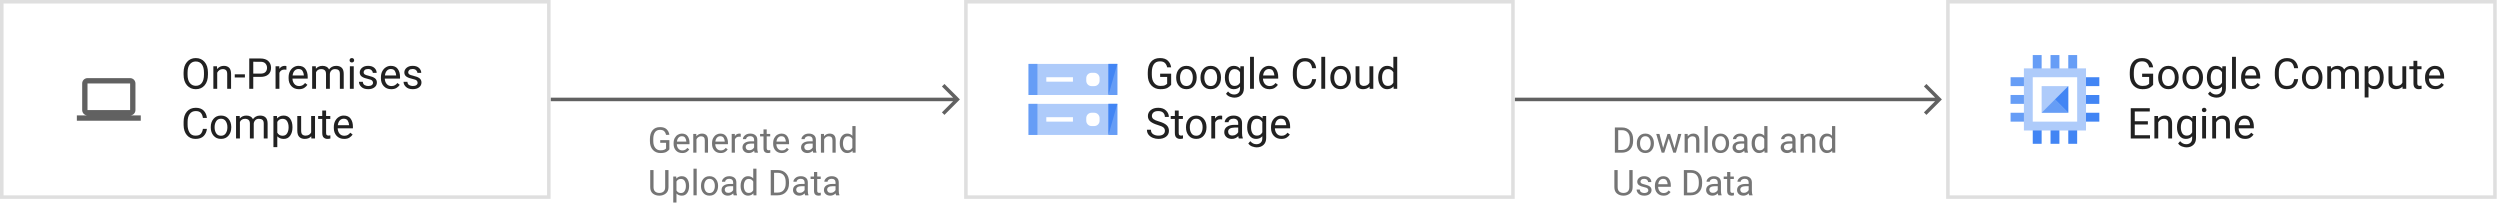 <?xml version="1.0" encoding="UTF-8" standalone="no"?>
<svg
   version="1.1"
   viewBox="909 924 704 62"
   width="704"
   height="62"
   id="svg1329938"
   xmlns="http://www.w3.org/2000/svg"
   xmlns:svg="http://www.w3.org/2000/svg"
   xmlns:dc="http://purl.org/dc/elements/1.1/">
  <defs
     id="defs1329780">
    <clipPath
       id="inner_stroke_clip_path">
      <path
         d="M 1180.5 924 L 1335.547 924 L 1335.547 980 L 1180.5 980 Z"
         id="path1329769" />
    </clipPath>
    <clipPath
       id="inner_stroke_clip_path_2">
      <path
         d="M 909 924 L 1064.047 924 L 1064.047 980 L 909 980 Z"
         id="path1329774" />
    </clipPath>
    <clipPath
       id="inner_stroke_clip_path_3">
      <path
         d="M 1457.029 924 L 1612.077 924 L 1612.077 980 L 1457.029 980 Z"
         id="path1329777" />
    </clipPath>
  </defs>
  <g
     id="Canvas_5"
     stroke="none"
     stroke-dasharray="none"
     fill="none"
     fill-opacity="1"
     stroke-opacity="1">
    <title
       id="title1329784">Diagram 5_ude-cloud-storage</title>
    <path
       id="rect1329786"
       style="fill:#ffffff"
       d="m 909,924 h 704 v 62 H 909 Z" />
    <g
       id="Canvas_5: Layer 1">
      <title
         id="title1329788">Layer 1</title>
      <g
         id="Group_55">
        <g
           id="Graphic_13">
          <g
             aria-label="Generate andUpload Data"
             transform="translate(1091.419,958)"
             id="text1329794"
             style="fill:#757575">
            <path
               d="M 6.079,5.46 V 8.062 Q 5.879,8.355 5.317,8.727 4.756,9.098 3.564,9.098 q -1.299,0 -2.134,-0.889 Q 0.596,7.315 0.596,5.719 V 5.167 q 0,-1.587 0.742,-2.48 0.742,-0.894 2.119,-0.894 1.221,0 1.851,0.615 0.635,0.615 0.771,1.562 H 5.137 Q 5.039,3.395 4.653,2.979 4.272,2.564 3.457,2.564 q -0.981,0 -1.445,0.693 -0.464,0.688 -0.469,1.875 V 5.719 q 0,1.23 0.557,1.924 0.557,0.688 1.47,0.688 0.757,0 1.094,-0.176 Q 5,7.975 5.142,7.813 V 6.222 H 3.496 V 5.46 Z"
               style="font-size:10px;font-family:Roboto"
               id="path1329943" />
            <path
               d="m 11.68,8.077 q -0.259,0.391 -0.732,0.708 -0.474,0.312 -1.255,0.312 -1.104,0 -1.768,-0.718 Q 7.266,7.662 7.266,6.544 V 6.339 q 0,-0.864 0.327,-1.47 0.332,-0.61 0.859,-0.928 0.527,-0.322 1.123,-0.322 1.133,0 1.65,0.742 0.522,0.737 0.522,1.846 V 6.612 H 8.174 q 0.02,0.728 0.43,1.24 0.415,0.508 1.138,0.508 0.479,0 0.811,-0.195 0.332,-0.195 0.581,-0.522 z M 9.575,4.361 q -0.537,0 -0.908,0.391 Q 8.296,5.143 8.203,5.875 h 2.642 V 5.807 Q 10.811,5.279 10.537,4.82 10.269,4.361 9.575,4.361 Z"
               style="font-size:10px;font-family:Roboto"
               id="path1329945" />
            <path
               d="m 14.995,4.381 q -0.435,0 -0.767,0.234 -0.332,0.234 -0.522,0.61 V 9 H 12.803 V 3.717 h 0.854 l 0.029,0.659 q 0.601,-0.757 1.577,-0.757 0.776,0 1.23,0.435 0.459,0.435 0.464,1.46 V 9 H 16.05 V 5.528 q 0,-0.62 -0.273,-0.884 -0.269,-0.264 -0.781,-0.264 z"
               style="font-size:10px;font-family:Roboto"
               id="path1329947" />
            <path
               d="m 22.505,8.077 q -0.259,0.391 -0.732,0.708 -0.474,0.312 -1.255,0.312 -1.104,0 -1.768,-0.718 Q 18.091,7.662 18.091,6.544 V 6.339 q 0,-0.864 0.327,-1.47 0.332,-0.61 0.859,-0.928 0.527,-0.322 1.123,-0.322 1.133,0 1.65,0.742 0.522,0.737 0.522,1.846 v 0.405 h -3.574 q 0.02,0.728 0.43,1.24 0.415,0.508 1.138,0.508 0.479,0 0.811,-0.195 0.332,-0.195 0.581,-0.522 z M 20.4,4.361 q -0.537,0 -0.908,0.391 Q 19.121,5.143 19.028,5.875 h 2.642 V 5.807 Q 21.636,5.279 21.362,4.82 21.094,4.361 20.4,4.361 Z"
               style="font-size:10px;font-family:Roboto"
               id="path1329949" />
            <path
               d="m 25.737,4.488 q -0.884,0 -1.206,0.762 V 9 H 23.628 V 3.717 h 0.879 l 0.02,0.605 q 0.435,-0.703 1.255,-0.703 0.254,0 0.4,0.068 l -0.005,0.84 q -0.2,-0.039 -0.439,-0.039 z"
               style="font-size:10px;font-family:Roboto"
               id="path1329951" />
            <path
               d="m 30.083,9 q -0.088,-0.19 -0.127,-0.557 -0.254,0.269 -0.635,0.464 -0.381,0.19 -0.869,0.19 -0.811,0 -1.299,-0.454 -0.488,-0.454 -0.488,-1.113 0,-0.85 0.645,-1.289 0.645,-0.444 1.733,-0.444 h 0.894 V 5.377 q 0,-0.469 -0.283,-0.747 -0.278,-0.283 -0.83,-0.283 -0.513,0 -0.83,0.254 -0.312,0.249 -0.312,0.581 h -0.903 q 0,-0.566 0.571,-1.064 0.571,-0.498 1.528,-0.498 0.859,0 1.411,0.439 0.552,0.439 0.552,1.328 v 2.373 q 0,0.732 0.186,1.162 V 9 Z M 28.584,8.307 q 0.488,0 0.845,-0.244 0.361,-0.244 0.508,-0.542 V 6.432 H 29.097 q -1.523,0.029 -1.523,0.977 0,0.376 0.254,0.64 0.254,0.259 0.757,0.259 z"
               style="font-size:10px;font-family:Roboto"
               id="path1329953" />
            <path
               d="m 34.497,9 q -0.308,0.098 -0.698,0.098 -0.503,0 -0.859,-0.308 Q 32.583,8.482 32.583,7.687 V 4.41 H 31.616 V 3.717 h 0.967 V 2.433 h 0.903 v 1.284 h 0.986 v 0.693 h -0.986 v 3.281 q 0,0.405 0.176,0.518 0.176,0.112 0.405,0.112 0.171,0 0.425,-0.059 z"
               style="font-size:10px;font-family:Roboto"
               id="path1329955" />
            <path
               d="m 39.712,8.077 q -0.259,0.391 -0.732,0.708 -0.474,0.312 -1.255,0.312 -1.104,0 -1.768,-0.718 Q 35.298,7.662 35.298,6.544 V 6.339 q 0,-0.864 0.327,-1.47 0.332,-0.61 0.859,-0.928 0.527,-0.322 1.123,-0.322 1.133,0 1.65,0.742 0.522,0.737 0.522,1.846 v 0.405 h -3.574 q 0.02,0.728 0.43,1.24 0.415,0.508 1.138,0.508 0.479,0 0.811,-0.195 0.332,-0.195 0.581,-0.522 z M 37.607,4.361 q -0.537,0 -0.908,0.391 Q 36.328,5.143 36.235,5.875 h 2.642 V 5.807 Q 38.843,5.279 38.569,4.82 38.301,4.361 37.607,4.361 Z"
               style="font-size:10px;font-family:Roboto"
               id="path1329957" />
            <path
               d="m 46.577,9 q -0.088,-0.19 -0.127,-0.557 -0.254,0.269 -0.635,0.464 -0.381,0.19 -0.869,0.19 -0.811,0 -1.299,-0.454 -0.488,-0.454 -0.488,-1.113 0,-0.85 0.645,-1.289 0.645,-0.444 1.733,-0.444 h 0.894 V 5.377 q 0,-0.469 -0.283,-0.747 -0.278,-0.283 -0.83,-0.283 -0.513,0 -0.83,0.254 -0.312,0.249 -0.312,0.581 h -0.903 q 0,-0.566 0.571,-1.064 0.571,-0.498 1.528,-0.498 0.859,0 1.411,0.439 0.552,0.439 0.552,1.328 v 2.373 q 0,0.732 0.186,1.162 V 9 Z M 45.078,8.307 q 0.488,0 0.845,-0.244 0.361,-0.244 0.508,-0.542 V 6.432 H 45.591 q -1.523,0.029 -1.523,0.977 0,0.376 0.254,0.64 0.254,0.259 0.757,0.259 z"
               style="font-size:10px;font-family:Roboto"
               id="path1329959" />
            <path
               d="m 50.947,4.381 q -0.435,0 -0.767,0.234 -0.332,0.234 -0.522,0.61 V 9 h -0.903 V 3.717 h 0.854 l 0.029,0.659 q 0.601,-0.757 1.577,-0.757 0.776,0 1.23,0.435 0.459,0.435 0.464,1.46 V 9 H 52.002 V 5.528 q 0,-0.62 -0.273,-0.884 -0.269,-0.264 -0.781,-0.264 z"
               style="font-size:10px;font-family:Roboto"
               id="path1329961" />
            <path
               d="m 57.686,9 -0.044,-0.566 q -0.542,0.664 -1.509,0.664 -0.928,0 -1.499,-0.752 Q 54.062,7.594 54.053,6.456 V 6.314 q 0,-1.211 0.571,-1.953 0.576,-0.742 1.519,-0.742 0.933,0 1.465,0.625 V 1.5 h 0.908 V 9 Z m -2.725,-2.583 q 0,0.786 0.332,1.353 0.332,0.562 1.064,0.562 0.84,0 1.25,-0.767 V 5.133 q -0.405,-0.752 -1.24,-0.752 -0.737,0 -1.074,0.576 -0.332,0.571 -0.332,1.357 z"
               style="font-size:10px;font-family:Roboto"
               id="path1329963" />
            <path
               d="m 4.893,13.891 h 0.938 v 4.81 q 0,1.201 -0.771,1.802 -0.771,0.596 -1.807,0.596 -1.089,0 -1.831,-0.596 -0.737,-0.601 -0.737,-1.802 v -4.81 H 1.616 v 4.81 q 0,0.835 0.449,1.235 0.454,0.396 1.187,0.396 0.742,0 1.191,-0.396 0.449,-0.4 0.449,-1.235 z"
               style="font-size:10px;font-family:Roboto"
               id="path1329965" />
            <path
               d="m 9.585,21.098 q -0.952,0 -1.509,-0.61 V 23.031 H 7.168 v -7.314 h 0.83 l 0.044,0.581 q 0.557,-0.679 1.528,-0.679 1.001,0 1.533,0.742 0.532,0.742 0.532,1.953 v 0.103 q 0,1.157 -0.537,1.919 -0.532,0.762 -1.514,0.762 z M 9.307,16.381 q -0.82,0 -1.23,0.728 v 2.529 q 0.415,0.718 1.24,0.718 0.732,0 1.069,-0.576 0.342,-0.576 0.342,-1.362 v -0.103 q 0,-0.786 -0.342,-1.357 -0.337,-0.576 -1.079,-0.576 z"
               style="font-size:10px;font-family:Roboto"
               id="path1329967" />
            <path
               d="M 13.77,13.5 V 21 h -0.908 v -7.5 z"
               style="font-size:10px;font-family:Roboto"
               id="path1329969" />
            <path
               d="m 14.98,18.305 q 0,-1.147 0.645,-1.914 0.645,-0.771 1.753,-0.771 1.108,0 1.753,0.757 0.645,0.752 0.659,1.88 v 0.161 q 0,1.147 -0.649,1.914 -0.645,0.767 -1.753,0.767 -1.113,0 -1.763,-0.767 -0.645,-0.767 -0.645,-1.914 z m 0.903,0.112 q 0,0.786 0.371,1.362 0.376,0.576 1.133,0.576 0.737,0 1.113,-0.566 0.376,-0.571 0.381,-1.357 v -0.127 q 0,-0.776 -0.376,-1.357 -0.376,-0.586 -1.128,-0.586 -0.747,0 -1.123,0.586 -0.371,0.581 -0.371,1.357 z"
               style="font-size:10px;font-family:Roboto"
               id="path1329971" />
            <path
               d="m 24.185,21 q -0.088,-0.19 -0.127,-0.557 -0.254,0.269 -0.635,0.464 -0.381,0.19 -0.869,0.19 -0.811,0 -1.299,-0.454 -0.488,-0.454 -0.488,-1.113 0,-0.85 0.645,-1.289 0.645,-0.444 1.733,-0.444 h 0.894 v -0.42 q 0,-0.469 -0.283,-0.747 -0.278,-0.283 -0.83,-0.283 -0.513,0 -0.83,0.254 -0.312,0.249 -0.312,0.581 h -0.903 q 0,-0.566 0.571,-1.064 0.571,-0.498 1.528,-0.498 0.859,0 1.411,0.439 0.552,0.439 0.552,1.328 v 2.373 q 0,0.732 0.186,1.162 V 21 Z m -1.499,-0.693 q 0.488,0 0.845,-0.244 0.361,-0.244 0.508,-0.542 v -1.089 h -0.84 q -1.523,0.029 -1.523,0.977 0,0.376 0.254,0.64 0.254,0.259 0.757,0.259 z"
               style="font-size:10px;font-family:Roboto"
               id="path1329973" />
            <path
               d="m 29.771,21 -0.044,-0.566 q -0.542,0.664 -1.509,0.664 -0.928,0 -1.499,-0.752 -0.571,-0.752 -0.581,-1.89 v -0.142 q 0,-1.211 0.571,-1.953 0.576,-0.742 1.519,-0.742 0.933,0 1.465,0.625 V 13.5 h 0.908 V 21 Z m -2.725,-2.583 q 0,0.786 0.332,1.353 0.332,0.562 1.064,0.562 0.84,0 1.25,-0.767 v -2.432 q -0.405,-0.752 -1.24,-0.752 -0.737,0 -1.074,0.576 -0.332,0.571 -0.332,1.357 z"
               style="font-size:10px;font-family:Roboto"
               id="path1329975" />
            <path
               d="m 34.619,21 v -7.109 h 2.012 q 1.401,0 2.266,0.903 0.869,0.898 0.869,2.441 v 0.425 q 0,1.543 -0.874,2.441 Q 38.022,21 36.543,21 Z m 0.942,-6.338 v 5.571 h 0.981 q 1.138,0 1.714,-0.703 0.576,-0.703 0.576,-1.87 v -0.435 q 0,-1.226 -0.576,-1.895 -0.576,-0.669 -1.626,-0.669 z"
               style="font-size:10px;font-family:Roboto"
               id="path1329977" />
            <path
               d="m 44.307,21 q -0.088,-0.19 -0.127,-0.557 -0.254,0.269 -0.635,0.464 -0.381,0.19 -0.869,0.19 -0.811,0 -1.299,-0.454 -0.488,-0.454 -0.488,-1.113 0,-0.85 0.645,-1.289 0.645,-0.444 1.733,-0.444 h 0.894 v -0.42 q 0,-0.469 -0.283,-0.747 -0.278,-0.283 -0.83,-0.283 -0.513,0 -0.83,0.254 -0.312,0.249 -0.312,0.581 h -0.903 q 0,-0.566 0.571,-1.064 0.571,-0.498 1.528,-0.498 0.859,0 1.411,0.439 0.552,0.439 0.552,1.328 v 2.373 q 0,0.732 0.186,1.162 V 21 Z m -1.499,-0.693 q 0.488,0 0.845,-0.244 0.361,-0.244 0.508,-0.542 v -1.089 h -0.84 q -1.523,0.029 -1.523,0.977 0,0.376 0.254,0.64 0.254,0.259 0.757,0.259 z"
               style="font-size:10px;font-family:Roboto"
               id="path1329979" />
            <path
               d="m 48.721,21 q -0.308,0.098 -0.698,0.098 -0.503,0 -0.859,-0.308 -0.356,-0.308 -0.356,-1.104 v -3.276 h -0.967 v -0.693 h 0.967 v -1.284 h 0.903 v 1.284 h 0.986 v 0.693 h -0.986 v 3.281 q 0,0.405 0.176,0.518 0.176,0.112 0.405,0.112 0.171,0 0.425,-0.059 z"
               style="font-size:10px;font-family:Roboto"
               id="path1329981" />
            <path
               d="m 53.018,21 q -0.088,-0.19 -0.127,-0.557 -0.254,0.269 -0.635,0.464 -0.381,0.19 -0.869,0.19 -0.811,0 -1.299,-0.454 -0.488,-0.454 -0.488,-1.113 0,-0.85 0.645,-1.289 0.645,-0.444 1.733,-0.444 h 0.894 v -0.42 q 0,-0.469 -0.283,-0.747 -0.278,-0.283 -0.83,-0.283 -0.513,0 -0.83,0.254 -0.312,0.249 -0.312,0.581 h -0.903 q 0,-0.566 0.571,-1.064 0.571,-0.498 1.528,-0.498 0.859,0 1.411,0.439 0.552,0.439 0.552,1.328 v 2.373 q 0,0.732 0.186,1.162 V 21 Z m -1.499,-0.693 q 0.488,0 0.845,-0.244 0.361,-0.244 0.508,-0.542 V 18.432 H 52.031 q -1.523,0.029 -1.523,0.977 0,0.376 0.254,0.64 0.254,0.259 0.757,0.259 z"
               style="font-size:10px;font-family:Roboto"
               id="path1329983" />
          </g>
        </g>
        <g
           id="Graphic_12">
          <g
             aria-label="Download andUse Data"
             transform="translate(1362.919,958)"
             id="text1329801"
             style="fill:#757575">
            <path
               d="M 0.825,9 V 1.891 H 2.837 q 1.401,0 2.266,0.903 0.869,0.898 0.869,2.441 v 0.425 q 0,1.543 -0.874,2.441 Q 4.229,9 2.749,9 Z M 1.768,2.662 v 5.571 h 0.981 q 1.138,0 1.714,-0.703 0.576,-0.703 0.576,-1.87 V 5.226 Q 5.039,4 4.463,3.331 3.887,2.662 2.837,2.662 Z"
               style="font-size:10px;font-family:Roboto"
               id="path1329986" />
            <path
               d="m 7.012,6.305 q 0,-1.147 0.645,-1.914 0.645,-0.771 1.753,-0.771 1.108,0 1.753,0.757 0.645,0.752 0.659,1.88 v 0.161 q 0,1.147 -0.649,1.914 -0.645,0.767 -1.753,0.767 -1.113,0 -1.763,-0.767 Q 7.012,7.564 7.012,6.417 Z m 0.903,0.112 q 0,0.786 0.371,1.362 0.376,0.576 1.133,0.576 0.737,0 1.113,-0.566 0.376,-0.571 0.381,-1.357 V 6.305 q 0,-0.776 -0.376,-1.357 -0.376,-0.586 -1.128,-0.586 -0.747,0 -1.123,0.586 -0.371,0.581 -0.371,1.357 z"
               style="font-size:10px;font-family:Roboto"
               id="path1329988" />
            <path
               d="M 19.546,3.717 18.013,9 H 17.28 L 15.996,5.001 14.746,9 H 14.009 L 12.476,3.717 h 0.903 l 1.04,3.945 1.23,-3.945 h 0.728 l 1.25,4.028 1.021,-4.028 z"
               style="font-size:10px;font-family:Roboto"
               id="path1329990" />
            <path
               d="m 22.661,4.381 q -0.435,0 -0.767,0.234 Q 21.562,4.85 21.372,5.226 V 9 H 20.469 V 3.717 h 0.854 l 0.029,0.659 q 0.601,-0.757 1.577,-0.757 0.776,0 1.23,0.435 0.459,0.435 0.464,1.46 V 9 H 23.716 V 5.528 q 0,-0.62 -0.273,-0.884 -0.269,-0.264 -0.781,-0.264 z"
               style="font-size:10px;font-family:Roboto"
               id="path1329992" />
            <path
               d="M 26.973,1.5 V 9 H 26.064 V 1.5 Z"
               style="font-size:10px;font-family:Roboto"
               id="path1329994" />
            <path
               d="m 28.184,6.305 q 0,-1.147 0.645,-1.914 0.645,-0.771 1.753,-0.771 1.108,0 1.753,0.757 0.645,0.752 0.659,1.88 v 0.161 q 0,1.147 -0.649,1.914 -0.645,0.767 -1.753,0.767 -1.113,0 -1.763,-0.767 -0.645,-0.767 -0.645,-1.914 z m 0.903,0.112 q 0,0.786 0.371,1.362 0.376,0.576 1.133,0.576 0.737,0 1.113,-0.566 0.376,-0.571 0.381,-1.357 V 6.305 q 0,-0.776 -0.376,-1.357 -0.376,-0.586 -1.128,-0.586 -0.747,0 -1.123,0.586 -0.371,0.581 -0.371,1.357 z"
               style="font-size:10px;font-family:Roboto"
               id="path1329996" />
            <path
               d="m 37.388,9 q -0.088,-0.19 -0.127,-0.557 -0.254,0.269 -0.635,0.464 -0.381,0.19 -0.869,0.19 -0.811,0 -1.299,-0.454 -0.488,-0.454 -0.488,-1.113 0,-0.85 0.645,-1.289 0.645,-0.444 1.733,-0.444 h 0.894 V 5.377 q 0,-0.469 -0.283,-0.747 -0.278,-0.283 -0.83,-0.283 -0.513,0 -0.83,0.254 -0.312,0.249 -0.312,0.581 h -0.903 q 0,-0.566 0.571,-1.064 0.571,-0.498 1.528,-0.498 0.859,0 1.411,0.439 0.552,0.439 0.552,1.328 v 2.373 q 0,0.732 0.186,1.162 V 9 Z M 35.889,8.307 q 0.488,0 0.845,-0.244 0.361,-0.244 0.508,-0.542 V 6.432 h -0.84 q -1.523,0.029 -1.523,0.977 0,0.376 0.254,0.64 0.254,0.259 0.757,0.259 z"
               style="font-size:10px;font-family:Roboto"
               id="path1329998" />
            <path
               d="m 42.974,9 -0.044,-0.566 q -0.542,0.664 -1.509,0.664 -0.928,0 -1.499,-0.752 Q 39.351,7.594 39.341,6.456 V 6.314 q 0,-1.211 0.571,-1.953 0.576,-0.742 1.519,-0.742 0.933,0 1.465,0.625 V 1.5 h 0.908 V 9 Z m -2.725,-2.583 q 0,0.786 0.332,1.353 0.332,0.562 1.064,0.562 0.84,0 1.25,-0.767 V 5.133 q -0.405,-0.752 -1.24,-0.752 -0.737,0 -1.074,0.576 -0.332,0.571 -0.332,1.357 z"
               style="font-size:10px;font-family:Roboto"
               id="path1330000" />
            <path
               d="m 50.947,9 q -0.088,-0.19 -0.127,-0.557 -0.254,0.269 -0.635,0.464 -0.381,0.19 -0.869,0.19 -0.811,0 -1.299,-0.454 -0.488,-0.454 -0.488,-1.113 0,-0.85 0.645,-1.289 0.645,-0.444 1.733,-0.444 h 0.894 V 5.377 q 0,-0.469 -0.283,-0.747 -0.278,-0.283 -0.83,-0.283 -0.513,0 -0.83,0.254 -0.312,0.249 -0.312,0.581 h -0.903 q 0,-0.566 0.571,-1.064 0.571,-0.498 1.528,-0.498 0.859,0 1.411,0.439 0.552,0.439 0.552,1.328 v 2.373 q 0,0.732 0.186,1.162 V 9 Z M 49.448,8.307 q 0.488,0 0.845,-0.244 0.361,-0.244 0.508,-0.542 V 6.432 H 49.961 Q 48.438,6.461 48.438,7.408 q 0,0.376 0.254,0.64 0.254,0.259 0.757,0.259 z"
               style="font-size:10px;font-family:Roboto"
               id="path1330002" />
            <path
               d="m 55.317,4.381 q -0.435,0 -0.767,0.234 -0.332,0.234 -0.522,0.61 V 9 H 53.125 V 3.717 h 0.854 l 0.029,0.659 q 0.601,-0.757 1.577,-0.757 0.776,0 1.23,0.435 0.459,0.435 0.464,1.46 V 9 H 56.372 V 5.528 q 0,-0.62 -0.273,-0.884 -0.269,-0.264 -0.781,-0.264 z"
               style="font-size:10px;font-family:Roboto"
               id="path1330004" />
            <path
               d="m 62.056,9 -0.044,-0.566 q -0.542,0.664 -1.509,0.664 -0.928,0 -1.499,-0.752 Q 58.433,7.594 58.423,6.456 V 6.314 q 0,-1.211 0.571,-1.953 0.576,-0.742 1.519,-0.742 0.933,0 1.465,0.625 V 1.5 h 0.908 V 9 Z M 59.331,6.417 q 0,0.786 0.332,1.353 0.332,0.562 1.064,0.562 0.84,0 1.25,-0.767 V 5.133 Q 61.572,4.381 60.737,4.381 60,4.381 59.663,4.957 59.331,5.528 59.331,6.314 Z"
               style="font-size:10px;font-family:Roboto"
               id="path1330006" />
            <path
               d="m 4.893,13.891 h 0.938 v 4.81 q 0,1.201 -0.771,1.802 -0.771,0.596 -1.807,0.596 -1.089,0 -1.831,-0.596 -0.737,-0.601 -0.737,-1.802 v -4.81 H 1.616 v 4.81 q 0,0.835 0.449,1.235 0.454,0.396 1.187,0.396 0.742,0 1.191,-0.396 0.449,-0.4 0.449,-1.235 z"
               style="font-size:10px;font-family:Roboto"
               id="path1330008" />
            <path
               d="m 10.249,19.599 q 0,-0.288 -0.215,-0.518 -0.21,-0.234 -0.977,-0.391 -0.884,-0.181 -1.406,-0.522 -0.522,-0.347 -0.522,-1.006 0,-0.625 0.532,-1.084 0.537,-0.459 1.426,-0.459 0.947,0 1.479,0.483 0.532,0.483 0.532,1.167 h -0.903 q 0,-0.327 -0.288,-0.615 -0.288,-0.293 -0.82,-0.293 -0.562,0 -0.806,0.244 -0.244,0.244 -0.244,0.532 0,0.288 0.225,0.469 0.229,0.176 0.967,0.342 0.972,0.22 1.445,0.576 0.479,0.356 0.479,1.006 0,0.698 -0.562,1.133 -0.557,0.435 -1.479,0.435 -1.05,0 -1.606,-0.537 -0.557,-0.537 -0.557,-1.191 h 0.908 q 0.029,0.562 0.43,0.776 0.405,0.21 0.825,0.21 0.552,0 0.845,-0.215 0.293,-0.215 0.293,-0.542 z"
               style="font-size:10px;font-family:Roboto"
               id="path1330010" />
            <path
               d="m 16.514,20.077 q -0.259,0.391 -0.732,0.708 -0.474,0.312 -1.255,0.312 -1.104,0 -1.768,-0.718 -0.659,-0.718 -0.659,-1.836 v -0.205 q 0,-0.864 0.327,-1.47 0.332,-0.61 0.859,-0.928 0.527,-0.322 1.123,-0.322 1.133,0 1.65,0.742 0.522,0.737 0.522,1.846 v 0.405 h -3.574 q 0.02,0.728 0.43,1.24 0.415,0.508 1.138,0.508 0.479,0 0.811,-0.195 0.332,-0.195 0.581,-0.522 z m -2.104,-3.716 q -0.537,0 -0.908,0.391 -0.371,0.391 -0.464,1.123 h 2.642 v -0.068 q -0.034,-0.527 -0.308,-0.986 -0.269,-0.459 -0.962,-0.459 z"
               style="font-size:10px;font-family:Roboto"
               id="path1330012" />
            <path
               d="m 20.254,21 v -7.109 h 2.012 q 1.401,0 2.266,0.903 0.869,0.898 0.869,2.441 v 0.425 q 0,1.543 -0.874,2.441 Q 23.657,21 22.178,21 Z m 0.942,-6.338 v 5.571 h 0.981 q 1.138,0 1.714,-0.703 0.576,-0.703 0.576,-1.87 v -0.435 q 0,-1.226 -0.576,-1.895 -0.576,-0.669 -1.626,-0.669 z"
               style="font-size:10px;font-family:Roboto"
               id="path1330014" />
            <path
               d="m 29.941,21 q -0.088,-0.19 -0.127,-0.557 -0.254,0.269 -0.635,0.464 -0.381,0.19 -0.869,0.19 -0.811,0 -1.299,-0.454 -0.488,-0.454 -0.488,-1.113 0,-0.85 0.645,-1.289 0.645,-0.444 1.733,-0.444 h 0.894 v -0.42 q 0,-0.469 -0.283,-0.747 -0.278,-0.283 -0.83,-0.283 -0.513,0 -0.83,0.254 -0.312,0.249 -0.312,0.581 h -0.903 q 0,-0.566 0.571,-1.064 0.571,-0.498 1.528,-0.498 0.859,0 1.411,0.439 0.552,0.439 0.552,1.328 v 2.373 q 0,0.732 0.186,1.162 V 21 Z m -1.499,-0.693 q 0.488,0 0.845,-0.244 0.361,-0.244 0.508,-0.542 v -1.089 h -0.84 q -1.523,0.029 -1.523,0.977 0,0.376 0.254,0.64 0.254,0.259 0.757,0.259 z"
               style="font-size:10px;font-family:Roboto"
               id="path1330016" />
            <path
               d="m 34.355,21 q -0.308,0.098 -0.698,0.098 -0.503,0 -0.859,-0.308 -0.356,-0.308 -0.356,-1.104 v -3.276 h -0.967 v -0.693 h 0.967 v -1.284 h 0.903 v 1.284 h 0.986 v 0.693 h -0.986 v 3.281 q 0,0.405 0.176,0.518 0.176,0.112 0.405,0.112 0.171,0 0.425,-0.059 z"
               style="font-size:10px;font-family:Roboto"
               id="path1330018" />
            <path
               d="m 38.652,21 q -0.088,-0.19 -0.127,-0.557 -0.254,0.269 -0.635,0.464 -0.381,0.19 -0.869,0.19 -0.811,0 -1.299,-0.454 -0.488,-0.454 -0.488,-1.113 0,-0.85 0.645,-1.289 0.645,-0.444 1.733,-0.444 h 0.894 v -0.42 q 0,-0.469 -0.283,-0.747 -0.278,-0.283 -0.83,-0.283 -0.513,0 -0.83,0.254 -0.312,0.249 -0.312,0.581 h -0.903 q 0,-0.566 0.571,-1.064 0.571,-0.498 1.528,-0.498 0.859,0 1.411,0.439 0.552,0.439 0.552,1.328 v 2.373 q 0,0.732 0.186,1.162 V 21 Z M 37.153,20.307 q 0.488,0 0.845,-0.244 0.361,-0.244 0.508,-0.542 v -1.089 h -0.84 q -1.523,0.029 -1.523,0.977 0,0.376 0.254,0.64 0.254,0.259 0.757,0.259 z"
               style="font-size:10px;font-family:Roboto"
               id="path1330020" />
          </g>
        </g>
        <g
           id="Graphic_53">
          <path
             d="M 1064.047,952.5 H 1170.6 c 0.276,0 0.5,-0.224 0.5,-0.5 0,-0.276 -0.224,-0.5 -0.5,-0.5 h -106.552 c -0.276,0 -0.5,0.224 -0.5,0.5 0,0.276 0.224,0.5 0.5,0.5 z m 114.552,-1 h -8 v 1 h 8 z m -4.354,-3.146 4,4 v -0.707 l -4,4 0.707,0.707 4,-4 0.353,-0.354 -0.353,-0.354 -4,-4 z"
             fill="#616161"
             id="path1329804" />
        </g>
        <g
           id="Graphic_54">
          <path
             d="m 1335.547,952.5 h 111.582 c 0.276,0 0.5,-0.224 0.5,-0.5 0,-0.276 -0.224,-0.5 -0.5,-0.5 h -111.582 c -0.276,0 -0.5,0.224 -0.5,0.5 0,0.276 0.224,0.5 0.5,0.5 z m 119.582,-1 h -8 v 1 h 8 z m -4.354,-3.146 4,4 v -0.707 l -4,4 0.707,0.707 4,-4 0.353,-0.354 -0.353,-0.354 -4,-4 z"
             fill="#616161"
             id="path1329807" />
        </g>
        <g
           id="Group_36">
          <g
             id="Graphic_50">
            <path
               id="rect1329810"
               style="fill:#ffffff"
               d="m 1180.5,924 h 155.048 v 56 H 1180.5 Z" />
            <path
               id="rect1329812"
               clip-path="url(#inner_stroke_clip_path)"
               style="stroke:#dfdfdf;stroke-width:2;stroke-linecap:round;stroke-linejoin:round"
               d="m 1180.5,924 h 155.048 v 56 H 1180.5 Z" />
            <g
               aria-label="Google CloudStorage"
               transform="translate(1231.5,938)"
               id="text1329818"
               style="fill:#212121">
              <path
                 d="M 7.295,6.752 V 9.875 q -0.24,0.352 -0.914,0.797 -0.674,0.445 -2.104,0.445 -1.559,0 -2.561,-1.066 Q 0.715,8.979 0.715,7.062 V 6.4 q 0,-1.904 0.891,-2.977 0.891,-1.072 2.543,-1.072 1.465,0 2.221,0.738 0.762,0.738 0.926,1.875 H 6.164 Q 6.047,4.273 5.584,3.775 5.127,3.277 4.148,3.277 q -1.178,0 -1.734,0.832 -0.557,0.826 -0.562,2.25 V 7.062 q 0,1.477 0.668,2.309 0.668,0.826 1.764,0.826 0.908,0 1.312,-0.211 Q 6,9.77 6.17,9.576 V 7.666 H 4.195 V 6.752 Z"
                 style="font-size:12px;font-family:Roboto"
                 id="path1330025" />
              <path
                 d="m 8.713,7.766 q 0,-1.377 0.773,-2.297 0.773,-0.926 2.104,-0.926 1.33,0 2.104,0.908 0.773,0.902 0.791,2.256 v 0.193 q 0,1.377 -0.779,2.297 -0.773,0.92 -2.104,0.92 -1.336,0 -2.115,-0.92 Q 8.713,9.277 8.713,7.9 Z M 9.797,7.9 q 0,0.943 0.445,1.635 0.451,0.691 1.359,0.691 0.885,0 1.336,-0.68 0.451,-0.686 0.457,-1.629 V 7.766 q 0,-0.932 -0.451,-1.629 -0.451,-0.703 -1.354,-0.703 -0.896,0 -1.348,0.703 Q 9.797,6.834 9.797,7.766 Z"
                 style="font-size:12px;font-family:Roboto"
                 id="path1330027" />
              <path
                 d="m 15.557,7.766 q 0,-1.377 0.773,-2.297 0.773,-0.926 2.104,-0.926 1.33,0 2.104,0.908 0.773,0.902 0.791,2.256 v 0.193 q 0,1.377 -0.779,2.297 -0.773,0.92 -2.104,0.92 -1.336,0 -2.115,-0.92 -0.773,-0.92 -0.773,-2.297 z m 1.084,0.135 q 0,0.943 0.445,1.635 0.451,0.691 1.359,0.691 0.885,0 1.336,-0.68 0.451,-0.686 0.457,-1.629 V 7.766 q 0,-0.932 -0.451,-1.629 -0.451,-0.703 -1.354,-0.703 -0.896,0 -1.348,0.703 -0.445,0.697 -0.445,1.629 z"
                 style="font-size:12px;font-family:Roboto"
                 id="path1330029" />
              <path
                 d="m 25.096,13.502 q -0.492,0 -1.207,-0.24 -0.715,-0.24 -1.143,-0.861 l 0.568,-0.645 q 0.703,0.855 1.699,0.855 0.768,0 1.225,-0.434 0.457,-0.428 0.457,-1.26 v -0.557 q -0.645,0.756 -1.775,0.756 -1.143,0 -1.816,-0.914 Q 22.43,9.289 22.43,7.9 V 7.777 q 0,-1.453 0.668,-2.344 0.674,-0.891 1.834,-0.891 1.166,0 1.811,0.82 l 0.053,-0.703 h 0.984 v 6.205 q 0,1.26 -0.75,1.945 -0.75,0.691 -1.934,0.691 z M 23.514,7.9 q 0,0.943 0.393,1.623 0.398,0.674 1.277,0.674 1.031,0 1.512,-0.938 V 6.371 Q 26.49,5.979 26.127,5.721 25.764,5.457 25.195,5.457 q -0.885,0 -1.283,0.691 -0.398,0.686 -0.398,1.629 z"
                 style="font-size:12px;font-family:Roboto"
                 id="path1330031" />
              <path
                 d="m 30.604,2 v 9 H 29.514 V 2 Z"
                 style="font-size:12px;font-family:Roboto"
                 id="path1330033" />
              <path
                 d="m 37.359,9.893 q -0.311,0.469 -0.879,0.85 -0.568,0.375 -1.506,0.375 -1.324,0 -2.121,-0.861 Q 32.062,9.395 32.062,8.053 V 7.807 q 0,-1.037 0.393,-1.764 0.398,-0.732 1.031,-1.113 0.633,-0.387 1.348,-0.387 1.359,0 1.98,0.891 0.627,0.885 0.627,2.215 v 0.486 h -4.289 q 0.023,0.873 0.516,1.488 0.498,0.609 1.365,0.609 0.574,0 0.973,-0.234 0.398,-0.234 0.697,-0.627 z M 34.834,5.434 q -0.645,0 -1.09,0.469 Q 33.299,6.371 33.188,7.25 h 3.17 V 7.168 Q 36.316,6.535 35.988,5.984 35.666,5.434 34.834,5.434 Z"
                 style="font-size:12px;font-family:Roboto"
                 id="path1330035" />
              <path
                 d="m 46.998,8.287 h 1.125 Q 47.994,9.5 47.209,10.309 q -0.785,0.809 -2.32,0.809 -1.488,0 -2.402,-1.061 Q 41.578,8.99 41.561,7.227 V 6.312 q 0,-1.793 0.92,-2.877 0.926,-1.084 2.508,-1.084 1.447,0 2.227,0.797 0.779,0.797 0.908,2.057 h -1.125 q -0.129,-0.891 -0.574,-1.406 -0.445,-0.521 -1.436,-0.521 -1.131,0 -1.717,0.832 -0.586,0.832 -0.586,2.191 v 0.861 q 0,1.26 0.533,2.15 0.533,0.885 1.67,0.885 1.078,0 1.518,-0.504 0.445,-0.504 0.592,-1.406 z"
                 style="font-size:12px;font-family:Roboto"
                 id="path1330037" />
              <path
                 d="m 50.672,2 v 9 H 49.582 V 2 Z"
                 style="font-size:12px;font-family:Roboto"
                 id="path1330039" />
              <path
                 d="m 52.125,7.766 q 0,-1.377 0.773,-2.297 0.773,-0.926 2.104,-0.926 1.33,0 2.104,0.908 0.773,0.902 0.791,2.256 v 0.193 q 0,1.377 -0.779,2.297 -0.773,0.92 -2.104,0.92 -1.336,0 -2.115,-0.92 Q 52.125,9.277 52.125,7.9 Z m 1.084,0.135 q 0,0.943 0.445,1.635 0.451,0.691 1.359,0.691 0.885,0 1.336,-0.68 0.451,-0.686 0.457,-1.629 V 7.766 q 0,-0.932 -0.451,-1.629 -0.451,-0.703 -1.354,-0.703 -0.896,0 -1.348,0.703 -0.445,0.697 -0.445,1.629 z"
                 style="font-size:12px;font-family:Roboto"
                 id="path1330041" />
              <path
                 d="m 63.188,11 -0.023,-0.627 q -0.621,0.744 -1.852,0.744 -0.932,0 -1.506,-0.551 Q 59.232,10.016 59.232,8.75 V 4.66 h 1.084 v 4.102 q 0,0.855 0.357,1.148 0.363,0.287 0.809,0.287 1.225,0 1.652,-0.92 V 4.66 h 1.09 V 11 Z"
                 style="font-size:12px;font-family:Roboto"
                 id="path1330043" />
              <path
                 d="m 69.961,11 -0.053,-0.68 q -0.65,0.797 -1.811,0.797 -1.113,0 -1.799,-0.902 Q 65.613,9.312 65.602,7.947 V 7.777 q 0,-1.453 0.686,-2.344 0.691,-0.891 1.822,-0.891 1.119,0 1.758,0.75 V 2 h 1.09 v 9 z M 66.691,7.9 q 0,0.943 0.398,1.623 0.398,0.674 1.277,0.674 1.008,0 1.5,-0.92 V 6.359 q -0.486,-0.902 -1.488,-0.902 -0.885,0 -1.289,0.691 -0.398,0.686 -0.398,1.629 z"
                 style="font-size:12px;font-family:Roboto"
                 id="path1330045" />
              <path
                 d="m 5.537,22.844 q 0,-0.586 -0.398,-0.938 -0.393,-0.352 -1.658,-0.721 -1.266,-0.375 -2.004,-0.949 -0.732,-0.58 -0.732,-1.564 0,-0.996 0.791,-1.658 0.797,-0.662 2.109,-0.662 1.441,0 2.221,0.791 0.785,0.791 0.785,1.787 h -1.125 q 0,-0.715 -0.463,-1.184 -0.463,-0.469 -1.418,-0.469 -0.902,0 -1.336,0.398 Q 1.875,18.068 1.875,18.66 q 0,0.533 0.457,0.891 0.463,0.352 1.5,0.645 1.482,0.416 2.162,1.031 0.68,0.609 0.68,1.605 0,1.043 -0.814,1.664 -0.814,0.621 -2.162,0.621 -0.785,0 -1.529,-0.293 Q 1.43,24.531 0.949,23.957 0.475,23.377 0.475,22.527 H 1.6 q 0,0.873 0.639,1.271 0.639,0.398 1.459,0.398 0.885,0 1.359,-0.363 0.48,-0.369 0.48,-0.99 z"
                 style="font-size:12px;font-family:Roboto"
                 id="path1330047" />
              <path
                 d="m 10.635,25 q -0.369,0.117 -0.838,0.117 -0.604,0 -1.031,-0.369 Q 8.338,24.379 8.338,23.424 V 19.492 H 7.178 V 18.66 H 8.338 V 17.119 H 9.422 v 1.541 h 1.184 v 0.832 H 9.422 v 3.938 q 0,0.486 0.211,0.621 0.211,0.135 0.486,0.135 0.205,0 0.51,-0.07 z"
                 style="font-size:12px;font-family:Roboto"
                 id="path1330049" />
              <path
                 d="m 11.473,21.766 q 0,-1.377 0.773,-2.297 0.773,-0.926 2.104,-0.926 1.33,0 2.104,0.908 0.773,0.902 0.791,2.256 v 0.193 q 0,1.377 -0.779,2.297 -0.773,0.92 -2.104,0.92 -1.336,0 -2.115,-0.92 -0.773,-0.92 -0.773,-2.297 z m 1.084,0.135 q 0,0.943 0.445,1.635 0.451,0.691 1.359,0.691 0.885,0 1.336,-0.68 0.451,-0.686 0.457,-1.629 v -0.152 q 0,-0.932 -0.451,-1.629 -0.451,-0.703 -1.354,-0.703 -0.896,0 -1.348,0.703 -0.445,0.697 -0.445,1.629 z"
                 style="font-size:12px;font-family:Roboto"
                 id="path1330051" />
              <path
                 d="m 21.135,19.586 q -1.061,0 -1.447,0.914 V 25 h -1.084 v -6.34 h 1.055 l 0.023,0.727 q 0.521,-0.844 1.506,-0.844 0.305,0 0.48,0.082 l -0.006,1.008 q -0.24,-0.047 -0.527,-0.047 z"
                 style="font-size:12px;font-family:Roboto"
                 id="path1330053" />
              <path
                 d="m 26.35,25 q -0.105,-0.229 -0.152,-0.668 -0.305,0.322 -0.762,0.557 -0.457,0.229 -1.043,0.229 -0.973,0 -1.559,-0.545 -0.586,-0.545 -0.586,-1.336 0,-1.02 0.773,-1.547 0.773,-0.533 2.08,-0.533 h 1.072 v -0.504 q 0,-0.562 -0.34,-0.896 Q 25.5,19.416 24.838,19.416 q -0.615,0 -0.996,0.305 -0.375,0.299 -0.375,0.697 h -1.084 q 0,-0.68 0.686,-1.277 0.686,-0.598 1.834,-0.598 1.031,0 1.693,0.527 0.662,0.527 0.662,1.594 v 2.848 q 0,0.879 0.223,1.395 V 25 Z m -1.799,-0.832 q 0.586,0 1.014,-0.293 0.434,-0.293 0.609,-0.65 v -1.307 h -1.008 q -1.828,0.035 -1.828,1.172 0,0.451 0.305,0.768 0.305,0.311 0.908,0.311 z"
                 style="font-size:12px;font-family:Roboto"
                 id="path1330055" />
              <path
                 d="m 31.371,27.502 q -0.492,0 -1.207,-0.24 -0.715,-0.24 -1.143,-0.861 l 0.568,-0.645 q 0.703,0.855 1.699,0.855 0.768,0 1.225,-0.434 0.457,-0.428 0.457,-1.26 v -0.557 q -0.645,0.756 -1.775,0.756 -1.143,0 -1.816,-0.914 -0.674,-0.914 -0.674,-2.303 v -0.123 q 0,-1.453 0.668,-2.344 0.674,-0.891 1.834,-0.891 1.166,0 1.811,0.82 l 0.053,-0.703 h 0.984 v 6.205 q 0,1.26 -0.75,1.945 -0.75,0.691 -1.934,0.691 z m -1.582,-5.602 q 0,0.943 0.393,1.623 0.398,0.674 1.277,0.674 1.031,0 1.512,-0.938 v -2.889 q -0.205,-0.393 -0.568,-0.65 -0.363,-0.264 -0.932,-0.264 -0.885,0 -1.283,0.691 -0.398,0.686 -0.398,1.629 z"
                 style="font-size:12px;font-family:Roboto"
                 id="path1330057" />
              <path
                 d="m 40.717,23.893 q -0.311,0.469 -0.879,0.85 -0.568,0.375 -1.506,0.375 -1.324,0 -2.121,-0.861 -0.791,-0.861 -0.791,-2.203 v -0.246 q 0,-1.037 0.393,-1.764 0.398,-0.732 1.031,-1.113 0.633,-0.387 1.348,-0.387 1.359,0 1.98,0.891 0.627,0.885 0.627,2.215 v 0.486 h -4.289 q 0.023,0.873 0.516,1.488 0.498,0.609 1.365,0.609 0.574,0 0.973,-0.234 0.398,-0.234 0.697,-0.627 z m -2.525,-4.459 q -0.645,0 -1.09,0.469 -0.445,0.469 -0.557,1.348 h 3.17 v -0.082 q -0.041,-0.633 -0.369,-1.184 -0.322,-0.551 -1.154,-0.551 z"
                 style="font-size:12px;font-family:Roboto"
                 id="path1330059" />
            </g>
          </g>
          <g
             id="Group_37">
            <g
               id="Graphic_49">
              <path
                 id="rect1329821"
                 style="fill:#aecbfa"
                 d="m 1198.642,942 h 25 v 8.75 h -25 z" />
            </g>
            <g
               id="Graphic_48">
              <path
                 id="rect1329824"
                 style="fill:#669df6"
                 d="m 1221.142,942 h 2.5 v 8.75 h -2.5 z" />
            </g>
            <g
               id="Graphic_47">
              <path
                 d="m 1223.642,942 h -2.5 v 8.75 z"
                 fill="#4285f4"
                 id="path1329827" />
            </g>
            <g
               id="Graphic_46">
              <path
                 id="rect1329830"
                 style="fill:#669df6"
                 d="m 1198.642,942 h 2.5 v 8.75 h -2.5 z" />
            </g>
            <g
               id="Graphic_45">
              <path
                 id="rect1329833"
                 style="fill:#ffffff"
                 d="m 1203.642,945.75 h 7.5 V 947 h -7.5 z" />
            </g>
            <g
               id="Graphic_44">
              <path
                 d="m 1216.392,944.5 h 0.75 c 0.828,0 1.5,0.672 1.5,1.5 v 0.75 c 0,0.828 -0.672,1.5 -1.5,1.5 h -0.75 c -0.829,0 -1.5,-0.672 -1.5,-1.5 V 946 c 0,-0.828 0.671,-1.5 1.5,-1.5 z"
                 fill="#ffffff"
                 id="path1329836" />
            </g>
            <g
               id="Graphic_43">
              <path
                 id="rect1329839"
                 style="fill:#aecbfa"
                 d="m 1198.642,953.25 h 25 V 962 h -25 z" />
            </g>
            <g
               id="Graphic_42">
              <path
                 id="rect1329842"
                 style="fill:#669df6"
                 d="m 1221.142,953.25 h 2.5 V 962 h -2.5 z" />
            </g>
            <g
               id="Graphic_41">
              <path
                 d="m 1223.642,953.25 h -2.5 V 962 Z"
                 fill="#4285f4"
                 id="path1329845" />
            </g>
            <g
               id="Graphic_40">
              <path
                 id="rect1329848"
                 style="fill:#669df6"
                 d="m 1198.642,953.25 h 2.5 V 962 h -2.5 z" />
            </g>
            <g
               id="Graphic_39">
              <path
                 id="rect1329851"
                 style="fill:#ffffff"
                 d="m 1203.642,957 h 7.5 v 1.25 h -7.5 z" />
            </g>
            <g
               id="Graphic_38">
              <path
                 d="m 1216.392,955.75 h 0.75 c 0.828,0 1.5,0.672 1.5,1.5 V 958 c 0,0.828 -0.672,1.5 -1.5,1.5 h -0.75 c -0.829,0 -1.5,-0.672 -1.5,-1.5 v -0.75 c 0,-0.828 0.671,-1.5 1.5,-1.5 z"
                 fill="#ffffff"
                 id="path1329854" />
            </g>
          </g>
        </g>
        <g
           id="Group_33">
          <g
             id="Graphic_35">
            <path
               id="rect1329859"
               style="fill:#ffffff"
               d="m 909,924 h 155.048 v 56 H 909 Z" />
            <path
               id="rect1329861"
               clip-path="url(#inner_stroke_clip_path_2)"
               style="stroke:#dfdfdf;stroke-width:2;stroke-linecap:round;stroke-linejoin:round"
               d="m 909,924 h 155.048 v 56 H 909 Z" />
            <g
               aria-label="On-PremisesCompute"
               transform="translate(960,938)"
               id="text1329867"
               style="fill:#212121">
              <path
                 d="m 7.559,7.004 q 0,1.922 -0.932,3.018 -0.932,1.096 -2.49,1.096 -1.518,0 -2.479,-1.096 Q 0.697,8.926 0.697,7.004 V 6.465 q 0,-1.916 0.955,-3.012 Q 2.607,2.352 4.125,2.352 q 1.547,0 2.479,1.084 0.938,1.078 0.955,2.959 z M 6.439,6.453 q 0,-1.523 -0.609,-2.332 Q 5.221,3.312 4.125,3.312 3.076,3.312 2.443,4.121 1.816,4.93 1.816,6.453 v 0.551 q 0,1.535 0.633,2.35 0.639,0.809 1.687,0.809 1.102,0 1.699,-0.809 0.604,-0.814 0.604,-2.35 z"
                 style="font-size:12px;font-family:Roboto"
                 id="path1330072" />
              <path
                 d="m 11.713,5.457 q -0.521,0 -0.92,0.281 -0.398,0.281 -0.627,0.732 V 11 H 9.082 V 4.66 h 1.025 l 0.035,0.791 q 0.721,-0.908 1.893,-0.908 0.932,0 1.477,0.521 0.551,0.521 0.557,1.752 V 11 H 12.979 V 6.834 q 0,-0.744 -0.328,-1.061 -0.322,-0.316 -0.938,-0.316 z"
                 style="font-size:12px;font-family:Roboto"
                 id="path1330074" />
              <path
                 d="m 17.965,6.928 v 0.891 h -2.859 v -0.891 z"
                 style="font-size:12px;font-family:Roboto"
                 id="path1330076" />
              <path
                 d="M 20.32,7.654 V 11 H 19.189 V 2.469 h 3.146 q 1.453,0 2.221,0.732 0.773,0.732 0.773,1.869 0,1.236 -0.773,1.91 -0.768,0.674 -2.221,0.674 z m 0,-4.26 V 6.734 h 2.016 q 0.996,0 1.43,-0.463 0.434,-0.463 0.434,-1.189 0,-0.656 -0.434,-1.172 -0.434,-0.516 -1.43,-0.516 z"
                 style="font-size:12px;font-family:Roboto"
                 id="path1330078" />
              <path
                 d="m 29.127,5.586 q -1.061,0 -1.447,0.914 V 11 H 26.596 V 4.66 h 1.055 l 0.023,0.727 q 0.521,-0.844 1.506,-0.844 0.305,0 0.48,0.082 l -0.006,1.008 q -0.24,-0.047 -0.527,-0.047 z"
                 style="font-size:12px;font-family:Roboto"
                 id="path1330080" />
              <path
                 d="m 35.566,9.893 q -0.311,0.469 -0.879,0.85 -0.568,0.375 -1.506,0.375 -1.324,0 -2.121,-0.861 Q 30.27,9.395 30.27,8.053 V 7.807 q 0,-1.037 0.393,-1.764 0.398,-0.732 1.031,-1.113 0.633,-0.387 1.348,-0.387 1.359,0 1.98,0.891 0.627,0.885 0.627,2.215 v 0.486 h -4.289 q 0.023,0.873 0.516,1.488 0.498,0.609 1.365,0.609 0.574,0 0.973,-0.234 0.398,-0.234 0.697,-0.627 z m -2.525,-4.459 q -0.645,0 -1.09,0.469 Q 31.506,6.371 31.395,7.25 h 3.17 V 7.168 Q 34.523,6.535 34.195,5.984 33.873,5.434 33.041,5.434 Z"
                 style="font-size:12px;font-family:Roboto"
                 id="path1330082" />
              <path
                 d="m 39.451,5.457 q -1.066,0 -1.459,0.896 V 11 H 36.902 V 4.66 h 1.031 l 0.029,0.691 q 0.686,-0.809 1.875,-0.809 0.609,0 1.084,0.246 0.48,0.24 0.732,0.773 0.316,-0.457 0.82,-0.738 0.51,-0.281 1.195,-0.281 1.02,0 1.57,0.545 0.557,0.545 0.557,1.746 V 11 H 44.707 V 6.822 q 0,-0.797 -0.369,-1.078 -0.363,-0.287 -0.984,-0.287 -0.656,0 -1.031,0.393 -0.375,0.387 -0.434,0.943 V 11 H 40.805 V 6.828 q 0,-0.744 -0.369,-1.055 -0.369,-0.316 -0.984,-0.316 z"
                 style="font-size:12px;font-family:Roboto"
                 id="path1330084" />
              <path
                 d="m 47.443,2.979 q 0,-0.264 0.158,-0.445 0.164,-0.182 0.48,-0.182 0.311,0 0.475,0.182 0.17,0.182 0.17,0.445 0,0.252 -0.17,0.434 -0.164,0.176 -0.475,0.176 -0.316,0 -0.48,-0.176 -0.158,-0.182 -0.158,-0.434 z m 1.172,1.682 V 11 H 47.525 V 4.66 Z"
                 style="font-size:12px;font-family:Roboto"
                 id="path1330086" />
              <path
                 d="m 54.047,9.318 q 0,-0.346 -0.258,-0.621 -0.252,-0.281 -1.172,-0.469 -1.061,-0.217 -1.688,-0.627 -0.627,-0.416 -0.627,-1.207 0,-0.75 0.639,-1.301 0.645,-0.551 1.711,-0.551 1.137,0 1.775,0.58 0.639,0.58 0.639,1.4 h -1.084 q 0,-0.393 -0.346,-0.738 -0.346,-0.352 -0.984,-0.352 -0.674,0 -0.967,0.293 -0.293,0.293 -0.293,0.639 0,0.346 0.27,0.562 0.275,0.211 1.16,0.41 1.166,0.264 1.734,0.691 0.574,0.428 0.574,1.207 0,0.838 -0.674,1.359 -0.668,0.521 -1.775,0.521 -1.26,0 -1.928,-0.645 -0.668,-0.645 -0.668,-1.43 h 1.09 q 0.035,0.674 0.516,0.932 0.486,0.252 0.99,0.252 0.662,0 1.014,-0.258 0.352,-0.258 0.352,-0.65 z"
                 style="font-size:12px;font-family:Roboto"
                 id="path1330088" />
              <path
                 d="m 61.564,9.893 q -0.311,0.469 -0.879,0.85 -0.568,0.375 -1.506,0.375 -1.324,0 -2.121,-0.861 Q 56.268,9.395 56.268,8.053 V 7.807 q 0,-1.037 0.393,-1.764 0.398,-0.732 1.031,-1.113 0.633,-0.387 1.348,-0.387 1.359,0 1.98,0.891 0.627,0.885 0.627,2.215 v 0.486 h -4.289 q 0.023,0.873 0.516,1.488 0.498,0.609 1.365,0.609 0.574,0 0.973,-0.234 0.398,-0.234 0.697,-0.627 z M 59.039,5.434 q -0.645,0 -1.09,0.469 Q 57.504,6.371 57.393,7.25 H 60.562 V 7.168 Q 60.521,6.535 60.193,5.984 59.871,5.434 59.039,5.434 Z"
                 style="font-size:12px;font-family:Roboto"
                 id="path1330090" />
              <path
                 d="m 66.604,9.318 q 0,-0.346 -0.258,-0.621 -0.252,-0.281 -1.172,-0.469 -1.061,-0.217 -1.688,-0.627 -0.627,-0.416 -0.627,-1.207 0,-0.75 0.639,-1.301 0.645,-0.551 1.711,-0.551 1.137,0 1.775,0.58 0.639,0.58 0.639,1.4 h -1.084 q 0,-0.393 -0.346,-0.738 -0.346,-0.352 -0.984,-0.352 -0.674,0 -0.967,0.293 -0.293,0.293 -0.293,0.639 0,0.346 0.27,0.562 0.275,0.211 1.16,0.41 1.166,0.264 1.734,0.691 0.574,0.428 0.574,1.207 0,0.838 -0.674,1.359 -0.668,0.521 -1.775,0.521 -1.26,0 -1.928,-0.645 -0.668,-0.645 -0.668,-1.43 h 1.09 q 0.035,0.674 0.516,0.932 0.486,0.252 0.99,0.252 0.662,0 1.014,-0.258 0.352,-0.258 0.352,-0.65 z"
                 style="font-size:12px;font-family:Roboto"
                 id="path1330092" />
              <path
                 d="m 6.141,22.287 h 1.125 Q 7.137,23.5 6.352,24.309 5.566,25.117 4.031,25.117 q -1.488,0 -2.402,-1.061 Q 0.721,22.99 0.703,21.227 V 20.312 q 0,-1.793 0.92,-2.877 0.926,-1.084 2.508,-1.084 1.447,0 2.227,0.797 0.779,0.797 0.908,2.057 h -1.125 Q 6.012,18.314 5.566,17.799 5.121,17.277 4.131,17.277 3,17.277 2.414,18.109 1.828,18.941 1.828,20.301 v 0.861 q 0,1.26 0.533,2.15 0.533,0.885 1.67,0.885 1.078,0 1.518,-0.504 0.445,-0.504 0.592,-1.406 z"
                 style="font-size:12px;font-family:Roboto"
                 id="path1330094" />
              <path
                 d="m 8.35,21.766 q 0,-1.377 0.773,-2.297 0.773,-0.926 2.104,-0.926 1.33,0 2.104,0.908 0.773,0.902 0.791,2.256 v 0.193 q 0,1.377 -0.779,2.297 -0.773,0.92 -2.104,0.92 -1.336,0 -2.115,-0.92 -0.773,-0.92 -0.773,-2.297 z m 1.084,0.135 q 0,0.943 0.445,1.635 0.451,0.691 1.359,0.691 0.885,0 1.336,-0.68 0.451,-0.686 0.457,-1.629 v -0.152 q 0,-0.932 -0.451,-1.629 -0.451,-0.703 -1.354,-0.703 -0.896,0 -1.348,0.703 -0.445,0.697 -0.445,1.629 z"
                 style="font-size:12px;font-family:Roboto"
                 id="path1330096" />
              <path
                 d="m 18.018,19.457 q -1.066,0 -1.459,0.896 V 25 H 15.469 V 18.66 H 16.5 l 0.029,0.691 q 0.686,-0.809 1.875,-0.809 0.609,0 1.084,0.246 0.48,0.24 0.732,0.773 0.316,-0.457 0.82,-0.738 0.51,-0.281 1.195,-0.281 1.02,0 1.57,0.545 0.557,0.545 0.557,1.746 V 25 h -1.09 v -4.178 q 0,-0.797 -0.369,-1.078 -0.363,-0.287 -0.984,-0.287 -0.656,0 -1.031,0.393 -0.375,0.387 -0.434,0.943 V 25 h -1.084 v -4.172 q 0,-0.744 -0.369,-1.055 -0.369,-0.316 -0.984,-0.316 z"
                 style="font-size:12px;font-family:Roboto"
                 id="path1330098" />
              <path
                 d="m 28.898,25.117 q -1.143,0 -1.811,-0.732 V 27.438 h -1.09 v -8.777 h 0.996 l 0.053,0.697 q 0.668,-0.814 1.834,-0.814 1.201,0 1.84,0.891 0.639,0.891 0.639,2.344 v 0.123 q 0,1.389 -0.645,2.303 -0.639,0.914 -1.816,0.914 z m -0.334,-5.66 q -0.984,0 -1.477,0.873 v 3.035 q 0.498,0.861 1.488,0.861 0.879,0 1.283,-0.691 0.41,-0.691 0.41,-1.635 v -0.123 q 0,-0.943 -0.41,-1.629 -0.404,-0.691 -1.295,-0.691 z"
                 style="font-size:12px;font-family:Roboto"
                 id="path1330100" />
              <path
                 d="m 36.674,25 -0.023,-0.627 q -0.621,0.744 -1.852,0.744 -0.932,0 -1.506,-0.551 Q 32.719,24.016 32.719,22.75 v -4.09 h 1.084 v 4.102 q 0,0.855 0.357,1.148 0.363,0.287 0.809,0.287 1.225,0 1.652,-0.92 v -4.617 h 1.09 V 25 Z"
                 style="font-size:12px;font-family:Roboto"
                 id="path1330102" />
              <path
                 d="m 42.041,25 q -0.369,0.117 -0.838,0.117 -0.604,0 -1.031,-0.369 -0.428,-0.369 -0.428,-1.324 v -3.932 h -1.16 v -0.832 h 1.16 v -1.541 h 1.084 v 1.541 h 1.184 v 0.832 h -1.184 v 3.938 q 0,0.486 0.211,0.621 0.211,0.135 0.486,0.135 0.205,0 0.51,-0.07 z"
                 style="font-size:12px;font-family:Roboto"
                 id="path1330104" />
              <path
                 d="m 48.299,23.893 q -0.311,0.469 -0.879,0.85 -0.568,0.375 -1.506,0.375 -1.324,0 -2.121,-0.861 -0.791,-0.861 -0.791,-2.203 v -0.246 q 0,-1.037 0.393,-1.764 0.398,-0.732 1.031,-1.113 0.633,-0.387 1.348,-0.387 1.359,0 1.98,0.891 0.627,0.885 0.627,2.215 v 0.486 h -4.289 q 0.023,0.873 0.516,1.488 0.498,0.609 1.365,0.609 0.574,0 0.973,-0.234 0.398,-0.234 0.697,-0.627 z m -2.525,-4.459 q -0.645,0 -1.09,0.469 -0.445,0.469 -0.557,1.348 h 3.17 v -0.082 q -0.041,-0.633 -0.369,-1.184 -0.322,-0.551 -1.154,-0.551 z"
                 style="font-size:12px;font-family:Roboto"
                 id="path1330106" />
            </g>
          </g>
          <g
             id="Graphic_34">
            <path
               d="m 945.642,956.5 c 0.825,0 1.5,-0.675 1.5,-1.5 v -7.5 c 0,-0.825 -0.675,-1.5 -1.5,-1.5 h -12 c -0.825,0 -1.5,0.675 -1.5,1.5 v 7.5 c 0,0.825 0.675,1.5 1.5,1.5 h -3 v 1.5 h 18 v -1.5 z m -12,-9 h 12 v 7.5 h -12 z"
               fill="#616161"
               id="path1329870" />
          </g>
        </g>
        <g
           id="Group_14">
          <g
             id="Graphic_32">
            <path
               id="rect1329874"
               style="fill:#ffffff"
               d="m 1457.029,924 h 155.048 v 56 h -155.048 z" />
            <path
               id="rect1329876"
               clip-path="url(#inner_stroke_clip_path_3)"
               style="stroke:#dfdfdf;stroke-width:2;stroke-linecap:round;stroke-linejoin:round"
               d="m 1457.029,924 h 155.048 v 56 h -155.048 z" />
            <g
               aria-label="Google ComputeEngine"
               transform="translate(1508.029,938)"
               id="text1329882"
               style="fill:#212121">
              <path
                 d="M 7.295,6.752 V 9.875 q -0.24,0.352 -0.914,0.797 -0.674,0.445 -2.104,0.445 -1.559,0 -2.561,-1.066 Q 0.715,8.979 0.715,7.062 V 6.4 q 0,-1.904 0.891,-2.977 0.891,-1.072 2.543,-1.072 1.465,0 2.221,0.738 0.762,0.738 0.926,1.875 H 6.164 Q 6.047,4.273 5.584,3.775 5.127,3.277 4.148,3.277 q -1.178,0 -1.734,0.832 -0.557,0.826 -0.562,2.25 V 7.062 q 0,1.477 0.668,2.309 0.668,0.826 1.764,0.826 0.908,0 1.312,-0.211 Q 6,9.77 6.17,9.576 V 7.666 H 4.195 V 6.752 Z"
                 style="font-size:12px;font-family:Roboto"
                 id="path1330111" />
              <path
                 d="m 8.713,7.766 q 0,-1.377 0.773,-2.297 0.773,-0.926 2.104,-0.926 1.33,0 2.104,0.908 0.773,0.902 0.791,2.256 v 0.193 q 0,1.377 -0.779,2.297 -0.773,0.92 -2.104,0.92 -1.336,0 -2.115,-0.92 Q 8.713,9.277 8.713,7.9 Z M 9.797,7.9 q 0,0.943 0.445,1.635 0.451,0.691 1.359,0.691 0.885,0 1.336,-0.68 0.451,-0.686 0.457,-1.629 V 7.766 q 0,-0.932 -0.451,-1.629 -0.451,-0.703 -1.354,-0.703 -0.896,0 -1.348,0.703 Q 9.797,6.834 9.797,7.766 Z"
                 style="font-size:12px;font-family:Roboto"
                 id="path1330113" />
              <path
                 d="m 15.557,7.766 q 0,-1.377 0.773,-2.297 0.773,-0.926 2.104,-0.926 1.33,0 2.104,0.908 0.773,0.902 0.791,2.256 v 0.193 q 0,1.377 -0.779,2.297 -0.773,0.92 -2.104,0.92 -1.336,0 -2.115,-0.92 -0.773,-0.92 -0.773,-2.297 z m 1.084,0.135 q 0,0.943 0.445,1.635 0.451,0.691 1.359,0.691 0.885,0 1.336,-0.68 0.451,-0.686 0.457,-1.629 V 7.766 q 0,-0.932 -0.451,-1.629 -0.451,-0.703 -1.354,-0.703 -0.896,0 -1.348,0.703 -0.445,0.697 -0.445,1.629 z"
                 style="font-size:12px;font-family:Roboto"
                 id="path1330115" />
              <path
                 d="m 25.096,13.502 q -0.492,0 -1.207,-0.24 -0.715,-0.24 -1.143,-0.861 l 0.568,-0.645 q 0.703,0.855 1.699,0.855 0.768,0 1.225,-0.434 0.457,-0.428 0.457,-1.26 v -0.557 q -0.645,0.756 -1.775,0.756 -1.143,0 -1.816,-0.914 Q 22.43,9.289 22.43,7.9 V 7.777 q 0,-1.453 0.668,-2.344 0.674,-0.891 1.834,-0.891 1.166,0 1.811,0.82 l 0.053,-0.703 h 0.984 v 6.205 q 0,1.26 -0.75,1.945 -0.75,0.691 -1.934,0.691 z M 23.514,7.9 q 0,0.943 0.393,1.623 0.398,0.674 1.277,0.674 1.031,0 1.512,-0.938 V 6.371 Q 26.49,5.979 26.127,5.721 25.764,5.457 25.195,5.457 q -0.885,0 -1.283,0.691 -0.398,0.686 -0.398,1.629 z"
                 style="font-size:12px;font-family:Roboto"
                 id="path1330117" />
              <path
                 d="m 30.604,2 v 9 H 29.514 V 2 Z"
                 style="font-size:12px;font-family:Roboto"
                 id="path1330119" />
              <path
                 d="m 37.359,9.893 q -0.311,0.469 -0.879,0.85 -0.568,0.375 -1.506,0.375 -1.324,0 -2.121,-0.861 Q 32.062,9.395 32.062,8.053 V 7.807 q 0,-1.037 0.393,-1.764 0.398,-0.732 1.031,-1.113 0.633,-0.387 1.348,-0.387 1.359,0 1.98,0.891 0.627,0.885 0.627,2.215 v 0.486 h -4.289 q 0.023,0.873 0.516,1.488 0.498,0.609 1.365,0.609 0.574,0 0.973,-0.234 0.398,-0.234 0.697,-0.627 z M 34.834,5.434 q -0.645,0 -1.09,0.469 Q 33.299,6.371 33.188,7.25 h 3.17 V 7.168 Q 36.316,6.535 35.988,5.984 35.666,5.434 34.834,5.434 Z"
                 style="font-size:12px;font-family:Roboto"
                 id="path1330121" />
              <path
                 d="m 46.998,8.287 h 1.125 Q 47.994,9.5 47.209,10.309 q -0.785,0.809 -2.32,0.809 -1.488,0 -2.402,-1.061 Q 41.578,8.99 41.561,7.227 V 6.312 q 0,-1.793 0.92,-2.877 0.926,-1.084 2.508,-1.084 1.447,0 2.227,0.797 0.779,0.797 0.908,2.057 h -1.125 q -0.129,-0.891 -0.574,-1.406 -0.445,-0.521 -1.436,-0.521 -1.131,0 -1.717,0.832 -0.586,0.832 -0.586,2.191 v 0.861 q 0,1.26 0.533,2.15 0.533,0.885 1.67,0.885 1.078,0 1.518,-0.504 0.445,-0.504 0.592,-1.406 z"
                 style="font-size:12px;font-family:Roboto"
                 id="path1330123" />
              <path
                 d="m 49.207,7.766 q 0,-1.377 0.773,-2.297 0.773,-0.926 2.104,-0.926 1.33,0 2.104,0.908 0.773,0.902 0.791,2.256 v 0.193 q 0,1.377 -0.779,2.297 -0.773,0.92 -2.104,0.92 -1.336,0 -2.115,-0.92 -0.773,-0.92 -0.773,-2.297 z m 1.084,0.135 q 0,0.943 0.445,1.635 0.451,0.691 1.359,0.691 0.885,0 1.336,-0.68 0.451,-0.686 0.457,-1.629 V 7.766 q 0,-0.932 -0.451,-1.629 -0.451,-0.703 -1.354,-0.703 -0.896,0 -1.348,0.703 -0.445,0.697 -0.445,1.629 z"
                 style="font-size:12px;font-family:Roboto"
                 id="path1330125" />
              <path
                 d="m 58.875,5.457 q -1.066,0 -1.459,0.896 V 11 H 56.326 V 4.66 h 1.031 l 0.029,0.691 q 0.686,-0.809 1.875,-0.809 0.609,0 1.084,0.246 0.48,0.24 0.732,0.773 0.316,-0.457 0.82,-0.738 0.51,-0.281 1.195,-0.281 1.02,0 1.57,0.545 0.557,0.545 0.557,1.746 V 11 H 64.131 V 6.822 q 0,-0.797 -0.369,-1.078 -0.363,-0.287 -0.984,-0.287 -0.656,0 -1.031,0.393 -0.375,0.387 -0.434,0.943 V 11 H 60.229 V 6.828 q 0,-0.744 -0.369,-1.055 Q 59.49,5.457 58.875,5.457 Z"
                 style="font-size:12px;font-family:Roboto"
                 id="path1330127" />
              <path
                 d="m 69.756,11.117 q -1.143,0 -1.811,-0.732 V 13.438 H 66.855 V 4.66 h 0.996 l 0.053,0.697 q 0.668,-0.814 1.834,-0.814 1.201,0 1.84,0.891 0.639,0.891 0.639,2.344 v 0.123 q 0,1.389 -0.645,2.303 -0.639,0.914 -1.816,0.914 z M 69.422,5.457 q -0.984,0 -1.477,0.873 v 3.035 q 0.498,0.861 1.488,0.861 0.879,0 1.283,-0.691 Q 71.127,8.844 71.127,7.9 V 7.777 q 0,-0.943 -0.41,-1.629 Q 70.312,5.457 69.422,5.457 Z"
                 style="font-size:12px;font-family:Roboto"
                 id="path1330129" />
              <path
                 d="m 77.531,11 -0.023,-0.627 q -0.621,0.744 -1.852,0.744 -0.932,0 -1.506,-0.551 Q 73.576,10.016 73.576,8.75 V 4.66 h 1.084 v 4.102 q 0,0.855 0.357,1.148 0.363,0.287 0.809,0.287 1.225,0 1.652,-0.92 V 4.66 h 1.09 V 11 Z"
                 style="font-size:12px;font-family:Roboto"
                 id="path1330131" />
              <path
                 d="m 82.898,11 q -0.369,0.117 -0.838,0.117 -0.604,0 -1.031,-0.369 -0.428,-0.369 -0.428,-1.324 V 5.492 H 79.441 V 4.66 h 1.16 V 3.119 h 1.084 v 1.541 h 1.184 v 0.832 h -1.184 v 3.938 q 0,0.486 0.211,0.621 0.211,0.135 0.486,0.135 0.205,0 0.51,-0.07 z"
                 style="font-size:12px;font-family:Roboto"
                 id="path1330133" />
              <path
                 d="m 89.156,9.893 q -0.311,0.469 -0.879,0.85 -0.568,0.375 -1.506,0.375 -1.324,0 -2.121,-0.861 Q 83.859,9.395 83.859,8.053 V 7.807 q 0,-1.037 0.393,-1.764 0.398,-0.732 1.031,-1.113 0.633,-0.387 1.348,-0.387 1.359,0 1.98,0.891 0.627,0.885 0.627,2.215 v 0.486 h -4.289 q 0.023,0.873 0.516,1.488 0.498,0.609 1.365,0.609 0.574,0 0.973,-0.234 Q 88.201,9.764 88.5,9.371 Z M 86.631,5.434 q -0.645,0 -1.09,0.469 Q 85.096,6.371 84.984,7.25 h 3.17 V 7.168 Q 88.113,6.535 87.785,5.984 87.463,5.434 86.631,5.434 Z"
                 style="font-size:12px;font-family:Roboto"
                 id="path1330135" />
              <path
                 d="M 0.99,25 V 16.469 H 6.352 v 0.926 H 2.121 v 2.742 H 5.812 v 0.92 H 2.121 v 3.023 H 6.41 V 25 Z"
                 style="font-size:12px;font-family:Roboto"
                 id="path1330137" />
              <path
                 d="m 10.277,19.457 q -0.521,0 -0.92,0.281 -0.398,0.281 -0.627,0.732 V 25 H 7.646 V 18.66 H 8.672 l 0.035,0.791 q 0.721,-0.908 1.893,-0.908 0.932,0 1.477,0.521 0.551,0.521 0.557,1.752 V 25 h -1.09 v -4.166 q 0,-0.744 -0.328,-1.061 -0.322,-0.316 -0.938,-0.316 z"
                 style="font-size:12px;font-family:Roboto"
                 id="path1330139" />
              <path
                 d="m 16.682,27.502 q -0.492,0 -1.207,-0.24 -0.715,-0.24 -1.143,-0.861 l 0.568,-0.645 q 0.703,0.855 1.699,0.855 0.768,0 1.225,-0.434 Q 18.281,25.75 18.281,24.918 v -0.557 q -0.645,0.756 -1.775,0.756 -1.143,0 -1.816,-0.914 -0.674,-0.914 -0.674,-2.303 v -0.123 q 0,-1.453 0.668,-2.344 0.674,-0.891 1.834,-0.891 1.166,0 1.811,0.82 l 0.053,-0.703 h 0.984 v 6.205 q 0,1.26 -0.75,1.945 -0.75,0.691 -1.934,0.691 z m -1.582,-5.602 q 0,0.943 0.393,1.623 0.398,0.674 1.277,0.674 1.031,0 1.512,-0.938 v -2.889 q -0.205,-0.393 -0.568,-0.65 -0.363,-0.264 -0.932,-0.264 -0.885,0 -1.283,0.691 -0.398,0.686 -0.398,1.629 z"
                 style="font-size:12px;font-family:Roboto"
                 id="path1330141" />
              <path
                 d="m 21.018,16.979 q 0,-0.264 0.158,-0.445 0.164,-0.182 0.48,-0.182 0.311,0 0.475,0.182 0.17,0.182 0.17,0.445 0,0.252 -0.17,0.434 -0.164,0.176 -0.475,0.176 -0.316,0 -0.48,-0.176 -0.158,-0.182 -0.158,-0.434 z m 1.172,1.682 V 25 h -1.09 v -6.34 z"
                 style="font-size:12px;font-family:Roboto"
                 id="path1330143" />
              <path
                 d="m 26.561,19.457 q -0.521,0 -0.92,0.281 -0.398,0.281 -0.627,0.732 V 25 h -1.084 v -6.34 h 1.025 l 0.035,0.791 q 0.721,-0.908 1.893,-0.908 0.932,0 1.477,0.521 0.551,0.521 0.557,1.752 V 25 h -1.09 v -4.166 q 0,-0.744 -0.328,-1.061 -0.322,-0.316 -0.938,-0.316 z"
                 style="font-size:12px;font-family:Roboto"
                 id="path1330145" />
              <path
                 d="m 35.572,23.893 q -0.311,0.469 -0.879,0.85 -0.568,0.375 -1.506,0.375 -1.324,0 -2.121,-0.861 -0.791,-0.861 -0.791,-2.203 v -0.246 q 0,-1.037 0.393,-1.764 0.398,-0.732 1.031,-1.113 0.633,-0.387 1.348,-0.387 1.359,0 1.98,0.891 0.627,0.885 0.627,2.215 v 0.486 h -4.289 q 0.023,0.873 0.516,1.488 0.498,0.609 1.365,0.609 0.574,0 0.973,-0.234 0.398,-0.234 0.697,-0.627 z m -2.525,-4.459 q -0.645,0 -1.09,0.469 -0.445,0.469 -0.557,1.348 h 3.17 v -0.082 q -0.041,-0.633 -0.369,-1.184 -0.322,-0.551 -1.154,-0.551 z"
                 style="font-size:12px;font-family:Roboto"
                 id="path1330147" />
            </g>
          </g>
          <g
             id="Group_15">
            <g
               id="Graphic_31">
              <path
                 id="rect1329885"
                 style="fill:#aecbfa"
                 d="m 1483.927,948.25 h 7.499 v 7.499 h -7.499 z" />
            </g>
            <g
               id="Graphic_30">
              <path
                 id="rect1329888"
                 style="fill:#669df6"
                 d="m 1486.429,939.505 h 2.503 v 4.996 h -2.503 z" />
            </g>
            <g
               id="Graphic_29">
              <path
                 id="rect1329891"
                 style="fill:#669df6"
                 d="m 1481.424,939.505 h 2.503 v 4.996 h -2.503 z" />
            </g>
            <g
               id="Graphic_28">
              <path
                 id="rect1329894"
                 style="fill:#669df6"
                 d="m 1491.426,939.505 h 2.503 v 4.996 h -2.503 z" />
            </g>
            <g
               id="Graphic_27">
              <path
                 id="rect1329897"
                 style="fill:#4285f4"
                 d="m 1486.429,959.499 h 2.503 v 4.996 h -2.503 z" />
            </g>
            <g
               id="Graphic_26">
              <path
                 id="rect1329900"
                 style="fill:#4285f4"
                 d="m 1481.424,959.499 h 2.503 v 4.996 h -2.503 z" />
            </g>
            <g
               id="Graphic_25">
              <path
                 id="rect1329903"
                 style="fill:#4285f4"
                 d="m 1491.426,959.499 h 2.503 v 4.996 h -2.503 z" />
            </g>
            <g
               id="Graphic_24">
              <path
                 id="rect1329906"
                 style="fill:#4285f4"
                 d="m 1495.175,950.753 h 4.996 v 2.503 h -4.996 z" />
            </g>
            <g
               id="Graphic_23">
              <path
                 id="rect1329909"
                 style="fill:#4285f4"
                 d="m 1495.175,955.75 h 4.996 v 2.503 h -4.996 z" />
            </g>
            <g
               id="Graphic_22">
              <path
                 id="rect1329912"
                 style="fill:#4285f4"
                 d="m 1495.175,945.748 h 4.996 v 2.503 h -4.996 z" />
            </g>
            <g
               id="Graphic_21">
              <path
                 id="rect1329915"
                 style="fill:#669df6"
                 d="m 1475.172,950.744 h 4.996 v 2.503 h -4.996 z" />
            </g>
            <g
               id="Graphic_20">
              <path
                 id="rect1329918"
                 style="fill:#669df6"
                 d="m 1475.181,955.75 h 4.996 v 2.503 h -4.996 z" />
            </g>
            <g
               id="Graphic_19">
              <path
                 id="rect1329921"
                 style="fill:#669df6"
                 d="m 1475.181,945.748 h 4.996 v 2.503 h -4.996 z" />
            </g>
            <g
               id="Graphic_18">
              <path
                 d="m 1478.93,943.254 v 17.492 h 17.491 v -17.492 z m 14.998,14.998 h -12.505 v -12.505 h 12.505 z"
                 fill="#aecbfa"
                 id="path1329924" />
            </g>
            <g
               id="Graphic_17">
              <path
                 d="m 1483.927,955.75 h 7.499 L 1487.676,952 Z"
                 fill="#669df6"
                 id="path1329927" />
            </g>
            <g
               id="Graphic_16">
              <path
                 d="m 1487.676,952 3.749,3.749 v -7.499 z"
                 fill="#4285f4"
                 id="path1329930" />
            </g>
          </g>
        </g>
      </g>
    </g>
  </g>
</svg>

